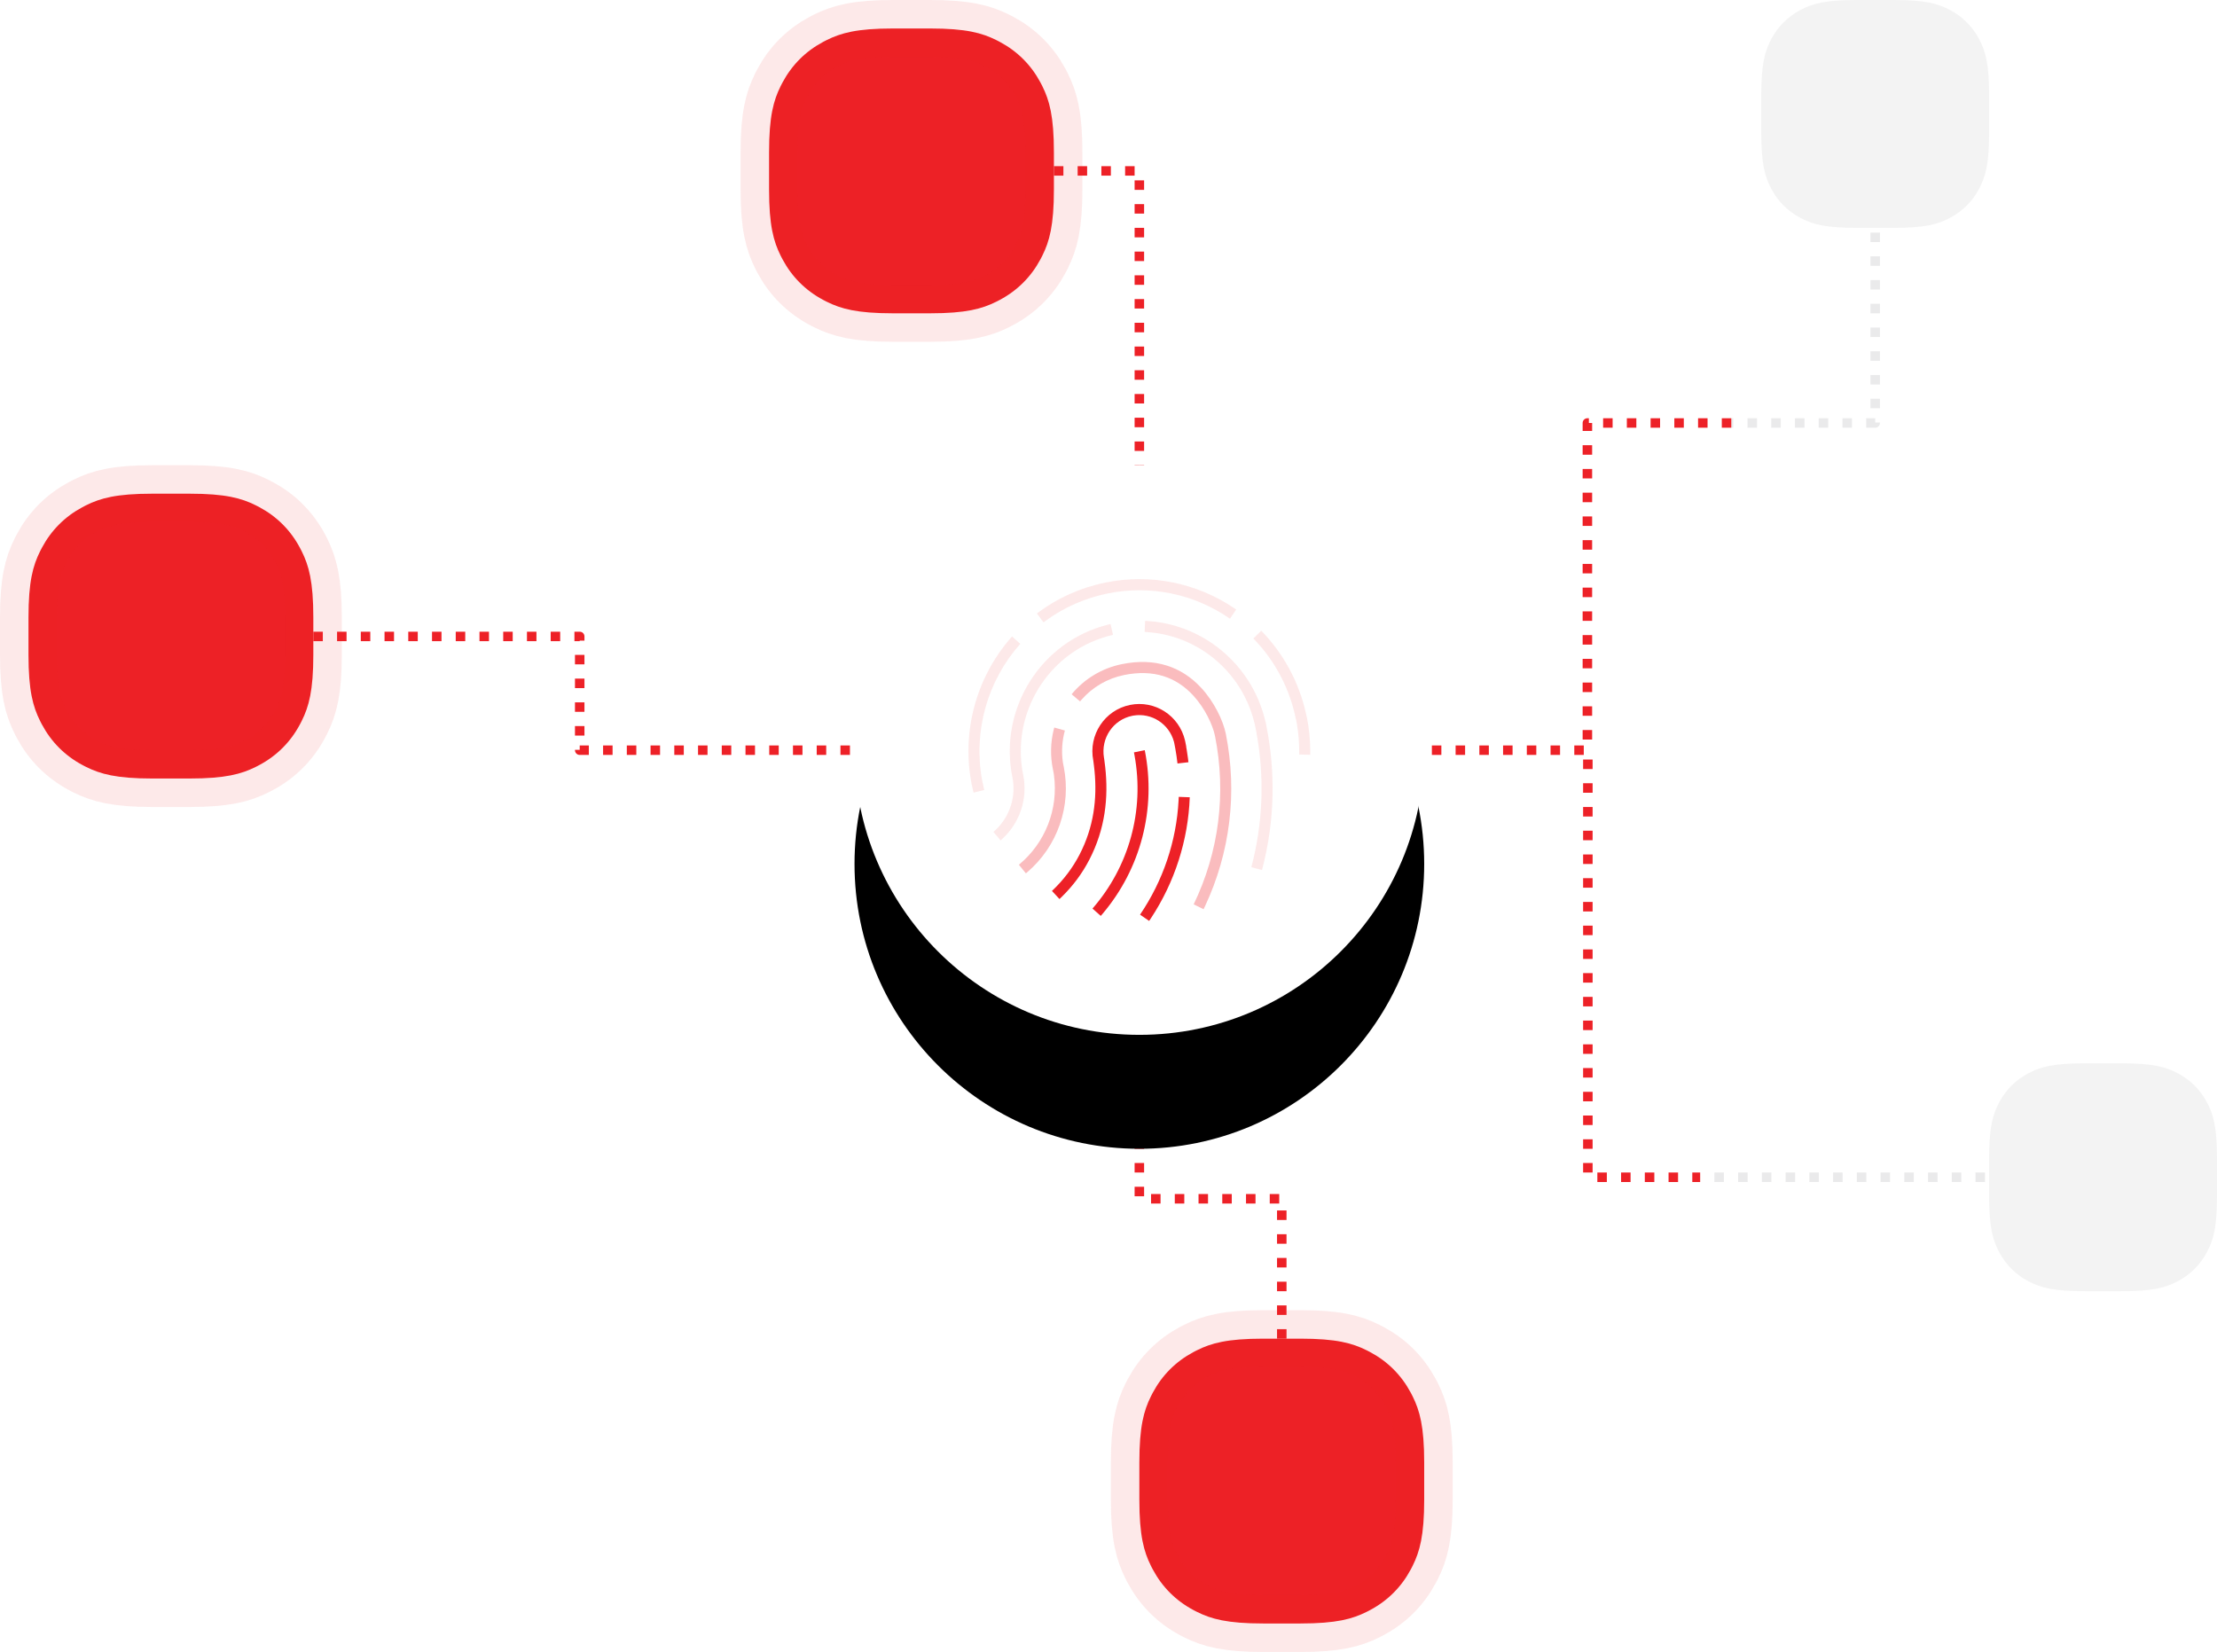<?xml version="1.0" encoding="UTF-8"?>
<svg width="467px" height="348px" viewBox="0 0 467 348" version="1.1" xmlns="http://www.w3.org/2000/svg" xmlns:xlink="http://www.w3.org/1999/xlink">
    <title>9A330B3E-414F-4DA1-A3D8-F9EBC5184DE1</title>
    <defs>
        <circle id="path-1" cx="60" cy="60" r="60"></circle>
        <filter x="-70.0%" y="-50.0%" width="240.0%" height="240.0%" filterUnits="objectBoundingBox" id="filter-2">
            <feMorphology radius="4" operator="erode" in="SourceAlpha" result="shadowSpreadOuter1"></feMorphology>
            <feOffset dx="0" dy="24" in="shadowSpreadOuter1" result="shadowOffsetOuter1"></feOffset>
            <feGaussianBlur stdDeviation="28" in="shadowOffsetOuter1" result="shadowBlurOuter1"></feGaussianBlur>
            <feColorMatrix values="0 0 0 0 0.102   0 0 0 0 0.102   0 0 0 0 0.114  0 0 0 0.16 0" type="matrix" in="shadowBlurOuter1"></feColorMatrix>
        </filter>
    </defs>
    <g id="WEBSITE" stroke="none" stroke-width="1" fill="none" fill-rule="evenodd">
        <g id="PortalGuard" transform="translate(-816, -3747)" fill-rule="nonzero">
            <g id="Features" transform="translate(0, 2933)">
                <g id="Feature" transform="translate(156, 814)">
                    <g id="Illustration/biometric-identify" transform="translate(672, 0)">
                        <path d="M258,312 L258,252.534 L228,252.534 L228,158" id="Path-6" stroke="#ED2127" stroke-width="2" stroke-linejoin="round" stroke-dasharray="2,3"></path>
                        <path d="M322.474,160 L322.474,248 L346.132,248" id="Path-7" stroke="#ED2127" stroke-width="2" stroke-linejoin="round" stroke-dasharray="2,3"></path>
                        <line x1="349.132" y1="248" x2="431" y2="248" id="Path-7" stroke="#EAEAEB" stroke-width="2" stroke-linejoin="round" stroke-dasharray="2,3"></line>
                        <path d="M383,24 L383,89.104 L352.688,89.104" id="Path-5" stroke="#EAEAEB" stroke-width="2" stroke-linejoin="round" stroke-dasharray="2,3"></path>
                        <path d="M352.688,89.104 L322.375,89.104 L322.375,158.033 L228,158.033" id="Path-5" stroke="#ED2127" stroke-width="2" stroke-linejoin="round" stroke-dasharray="2,3"></path>
                        <path d="M180,36 L228,36 L228,158.033" id="Path-2" stroke="#ED2127" stroke-width="2" stroke-linejoin="round" stroke-dasharray="2,3"></path>
                        <path d="M24,134.07 L110.113,134.07 L110.113,158.033 L229.11,158.033" id="Path-4" stroke="#ED2127" stroke-width="2" stroke-linejoin="round" stroke-dasharray="2,3"></path>
                        <g id="center" transform="translate(168, 98)">
                            <g id="Oval">
                                <use fill="black" fill-opacity="1" filter="url(#filter-2)" xlink:href="#path-1"></use>
                                <use fill="#FFFFFF" xlink:href="#path-1"></use>
                            </g>
                            <g id="fingerprint" transform="translate(24, 24)" fill="#ED2127">
                                <path d="M44.295,45.863 L46.616,45.951 C46.279,55.048 43.436,63.84 38.469,71.391 L38.061,72 L36.144,70.678 C40.979,63.559 43.806,55.239 44.262,46.604 L44.295,45.863 Z M37.138,36.033 C39.621,48.44 36.25,61.054 28.262,70.488 L27.872,70.942 L26.127,69.398 C33.791,60.609 37.127,48.781 34.975,37.09 L34.861,36.495 L37.138,36.033 Z M45.62,34.003 L45.683,34.296 L45.881,35.288 L45.86,35.295 L45.984,36.006 C46.078,36.575 46.162,37.145 46.236,37.716 L46.339,38.572 L44.031,38.835 C43.917,37.815 43.769,36.795 43.588,35.778 L43.396,34.762 L43.32,34.388 L43.28,34.228 C42.257,30.492 38.585,28.107 34.762,28.743 L34.496,28.793 C30.489,29.607 27.866,33.471 28.541,37.589 L28.595,37.897 L28.804,39.549 C29.523,46.034 28.814,52.658 25.441,59.148 C23.987,61.945 22.085,64.539 19.696,66.891 L19.177,67.392 L17.59,65.683 C20.031,63.382 21.945,60.829 23.383,58.062 C26.409,52.242 27.124,46.258 26.555,40.378 L26.437,39.321 L26.299,38.234 C25.219,32.84 28.684,27.586 34.036,26.498 C39.292,25.431 44.414,28.776 45.62,34.003 Z" id="Combined-Shape"></path>
                                <path d="M37.212,8.793 C49.205,9.325 59.503,17.754 62.448,29.54 L62.548,29.965 L62.569,29.966 L62.743,30.831 C64.728,40.753 64.462,50.808 62.057,60.413 L61.833,61.285 L59.588,60.682 C62.031,51.449 62.418,41.766 60.639,32.191 L60.461,31.294 C58.209,20.041 48.721,11.845 37.54,11.154 L37.11,11.131 L37.212,8.793 Z M29.936,9.457 L30.45,11.739 C17.662,14.666 9.36,27.055 11.305,40.009 L11.363,40.384 L11.533,41.234 C12.545,46.289 10.792,51.415 7.059,54.78 L6.768,55.036 L5.266,53.25 C8.372,50.598 9.94,46.535 9.382,42.441 L9.351,42.242 L9.243,41.7 C6.344,27.21 15.332,13.043 29.505,9.559 L29.936,9.457 Z M9.185,12.07 L10.916,13.631 C4.006,21.415 0.974,31.972 2.885,42.411 L2.992,42.97 L3.011,42.967 L3.165,43.694 L3.333,44.414 L1.078,44.976 L0.898,44.207 L0.734,43.43 L2.601,43.049 L0.715,43.433 C-1.518,32.273 1.561,20.93 8.807,12.504 L9.185,12.07 Z M61.676,10.864 C66.375,15.68 69.657,21.724 71.128,28.446 L71.265,29.099 L69.318,29.494 L71.284,29.095 C71.75,31.426 71.988,33.775 72,36.117 L71.994,36.994 L69.672,36.95 C69.713,34.761 69.544,32.563 69.161,30.377 L69.007,29.558 L68.988,29.561 C67.723,23.237 64.756,17.535 60.454,12.959 L60.019,12.505 L61.676,10.864 Z M55.921,6.075 L56.402,6.403 L55.084,8.33 C47.619,3.15 38.402,1.174 29.337,3.015 C24.584,3.981 20.178,5.93 16.332,8.72 L15.812,9.106 L14.418,7.233 C18.659,4.029 23.568,1.8 28.878,0.721 C38.372,-1.208 48.028,0.784 55.921,6.075 Z" id="Combined-Shape" opacity="0.1"></path>
                                <path d="M48.993,22.858 C51.757,25.827 53.641,29.786 54.208,32.565 C56.697,45.004 55.101,57.645 49.842,68.875 L49.528,69.534 L47.44,68.509 C52.728,57.573 54.367,45.202 51.932,33.032 C51.447,30.659 49.751,27.093 47.299,24.459 C43.733,20.627 38.972,18.941 32.776,20.2 C29.245,20.918 26.125,22.757 23.799,25.417 L23.512,25.754 L21.729,24.254 C24.419,21.008 28.116,18.76 32.317,17.906 C39.328,16.482 44.893,18.452 48.993,22.858 Z M18.076,31.261 L20.314,31.888 C19.725,34.02 19.572,36.253 19.875,38.478 L19.913,38.73 L20.068,39.5 C21.736,47.836 18.737,56.282 12.443,61.687 L12.097,61.979 L10.625,60.169 C16.164,55.597 18.989,48.458 18.009,41.259 L17.954,40.885 L17.771,39.967 C17.222,37.225 17.288,34.445 17.938,31.79 L18.076,31.261 Z" id="Combined-Shape" opacity="0.3"></path>
                            </g>
                        </g>
                        <path d="M379.074,-7.4831381e-16 L386.926,7.4831381e-16 C393.534,-4.65410752e-16 396.207,0.743 398.815,2.137 C401.422,3.532 403.468,5.578 404.863,8.185 C406.257,10.793 407,13.466 407,20.074 L407,27.926 C407,34.534 406.257,37.207 404.863,39.815 C403.468,42.422 401.422,44.468 398.815,45.863 C396.207,47.257 393.534,48 386.926,48 L379.074,48 C372.466,48 369.793,47.257 367.185,45.863 C364.578,44.468 362.532,42.422 361.137,39.815 C359.743,37.207 359,34.534 359,27.926 L359,20.074 C359,13.466 359.743,10.793 361.137,8.185 C362.532,5.578 364.578,3.532 367.185,2.137 C369.793,0.743 372.466,4.65410752e-16 379.074,-7.4831381e-16 Z" id="Rectangle" fill="#F3F3F3"></path>
                        <path d="M427.074,224 L434.926,224 C441.534,224 444.207,224.743 446.815,226.137 C449.422,227.532 451.468,229.578 452.863,232.185 C454.257,234.793 455,237.466 455,244.074 L455,251.926 C455,258.534 454.257,261.207 452.863,263.815 C451.468,266.422 449.422,268.468 446.815,269.863 C444.207,271.257 441.534,272 434.926,272 L427.074,272 C420.466,272 417.793,271.257 415.185,269.863 C412.578,268.468 410.532,266.422 409.137,263.815 C407.743,261.207 407,258.534 407,251.926 L407,244.074 C407,237.466 407.743,234.793 409.137,232.185 C410.532,229.578 412.578,227.532 415.185,226.137 C417.793,224.743 420.466,224 427.074,224 Z" id="Rectangle" fill="#F3F3F3"></path>
                        <path d="M261.926,282 C269.502,282 272.864,282.948 275.867,284.444 L276.257,284.642 C276.386,284.709 276.515,284.777 276.644,284.846 C280.313,286.808 283.192,289.687 285.154,293.356 C285.223,293.485 285.291,293.614 285.358,293.743 L285.556,294.133 C287.052,297.136 288,300.498 288,308.074 L288,308.074 L288,315.926 C288,323.502 287.052,326.864 285.556,329.867 L285.358,330.257 C285.291,330.386 285.223,330.515 285.154,330.644 C283.192,334.313 280.313,337.192 276.644,339.154 C276.515,339.223 276.386,339.291 276.257,339.358 L275.867,339.556 C272.864,341.052 269.502,342 261.926,342 L261.926,342 L254.074,342 C246.498,342 243.136,341.052 240.133,339.556 L239.743,339.358 C239.614,339.291 239.485,339.223 239.356,339.154 C235.687,337.192 232.808,334.313 230.846,330.644 C230.777,330.515 230.709,330.386 230.642,330.257 L230.444,329.867 C228.948,326.864 228,323.502 228,315.926 L228,315.926 L228,308.074 C228,300.498 228.948,297.136 230.444,294.133 L230.642,293.743 C230.709,293.614 230.777,293.485 230.846,293.356 C232.808,289.687 235.687,286.808 239.356,284.846 C239.485,284.777 239.614,284.709 239.743,284.642 L240.133,284.444 C243.136,282.948 246.498,282 254.074,282 L254.074,282 Z" id="Rectangle" stroke-opacity="0.1" stroke="#ED2126" stroke-width="12" fill="#ED2126" stroke-linecap="square" stroke-linejoin="round"></path>
                        <path d="M27.926,104 C35.502,104 38.864,104.948 41.867,106.444 L42.257,106.642 C42.386,106.709 42.515,106.777 42.644,106.846 C46.313,108.808 49.192,111.687 51.154,115.356 C51.223,115.485 51.291,115.614 51.358,115.743 L51.556,116.133 C53.052,119.136 54,122.498 54,130.074 L54,130.074 L54,137.926 C54,145.502 53.052,148.864 51.556,151.867 L51.358,152.257 C51.291,152.386 51.223,152.515 51.154,152.644 C49.192,156.313 46.313,159.192 42.644,161.154 C42.515,161.223 42.386,161.291 42.257,161.358 L41.867,161.556 C38.864,163.052 35.502,164 27.926,164 L27.926,164 L20.074,164 C12.498,164 9.136,163.052 6.133,161.556 L5.743,161.358 C5.614,161.291 5.485,161.223 5.356,161.154 C1.687,159.192 -1.192,156.313 -3.154,152.644 C-3.223,152.515 -3.291,152.386 -3.358,152.257 L-3.556,151.867 C-5.052,148.864 -6,145.502 -6,137.926 L-6,137.926 L-6,130.074 C-6,122.498 -5.052,119.136 -3.556,116.133 L-3.358,115.743 C-3.291,115.614 -3.223,115.485 -3.154,115.356 C-1.192,111.687 1.687,108.808 5.356,106.846 C5.485,106.777 5.614,106.709 5.743,106.642 L6.133,106.444 C9.136,104.948 12.498,104 20.074,104 L20.074,104 Z" id="Rectangle" stroke-opacity="0.1" stroke="#ED2126" stroke-width="12" fill="#ED2126" stroke-linecap="square" stroke-linejoin="round"></path>
                        <path d="M183.926,6 C191.502,6 194.864,6.948 197.867,8.444 L198.257,8.642 C198.386,8.709 198.515,8.777 198.644,8.846 C202.313,10.808 205.192,13.687 207.154,17.356 C207.223,17.485 207.291,17.614 207.358,17.743 L207.556,18.133 C209.052,21.136 210,24.498 210,32.074 L210,32.074 L210,39.926 C210,47.502 209.052,50.864 207.556,53.867 L207.358,54.257 C207.291,54.386 207.223,54.515 207.154,54.644 C205.192,58.313 202.313,61.192 198.644,63.154 C198.515,63.223 198.386,63.291 198.257,63.358 L197.867,63.556 C194.864,65.052 191.502,66 183.926,66 L183.926,66 L176.074,66 C168.498,66 165.136,65.052 162.133,63.556 L161.743,63.358 C161.614,63.291 161.485,63.223 161.356,63.154 C157.687,61.192 154.808,58.313 152.846,54.644 C152.777,54.515 152.709,54.386 152.642,54.257 L152.444,53.867 C150.948,50.864 150,47.502 150,39.926 L150,39.926 L150,32.074 C150,24.498 150.948,21.136 152.444,18.133 L152.642,17.743 C152.709,17.614 152.777,17.485 152.846,17.356 C154.808,13.687 157.687,10.808 161.356,8.846 C161.485,8.777 161.614,8.709 161.743,8.642 L162.133,8.444 C165.136,6.948 168.498,6 176.074,6 L176.074,6 Z" id="Rectangle" stroke-opacity="0.1" stroke="#ED2126" stroke-width="12" fill="#ED2126" stroke-linecap="square" stroke-linejoin="round"></path>
                    </g>
                </g>
            </g>
        </g>
    </g>
</svg>